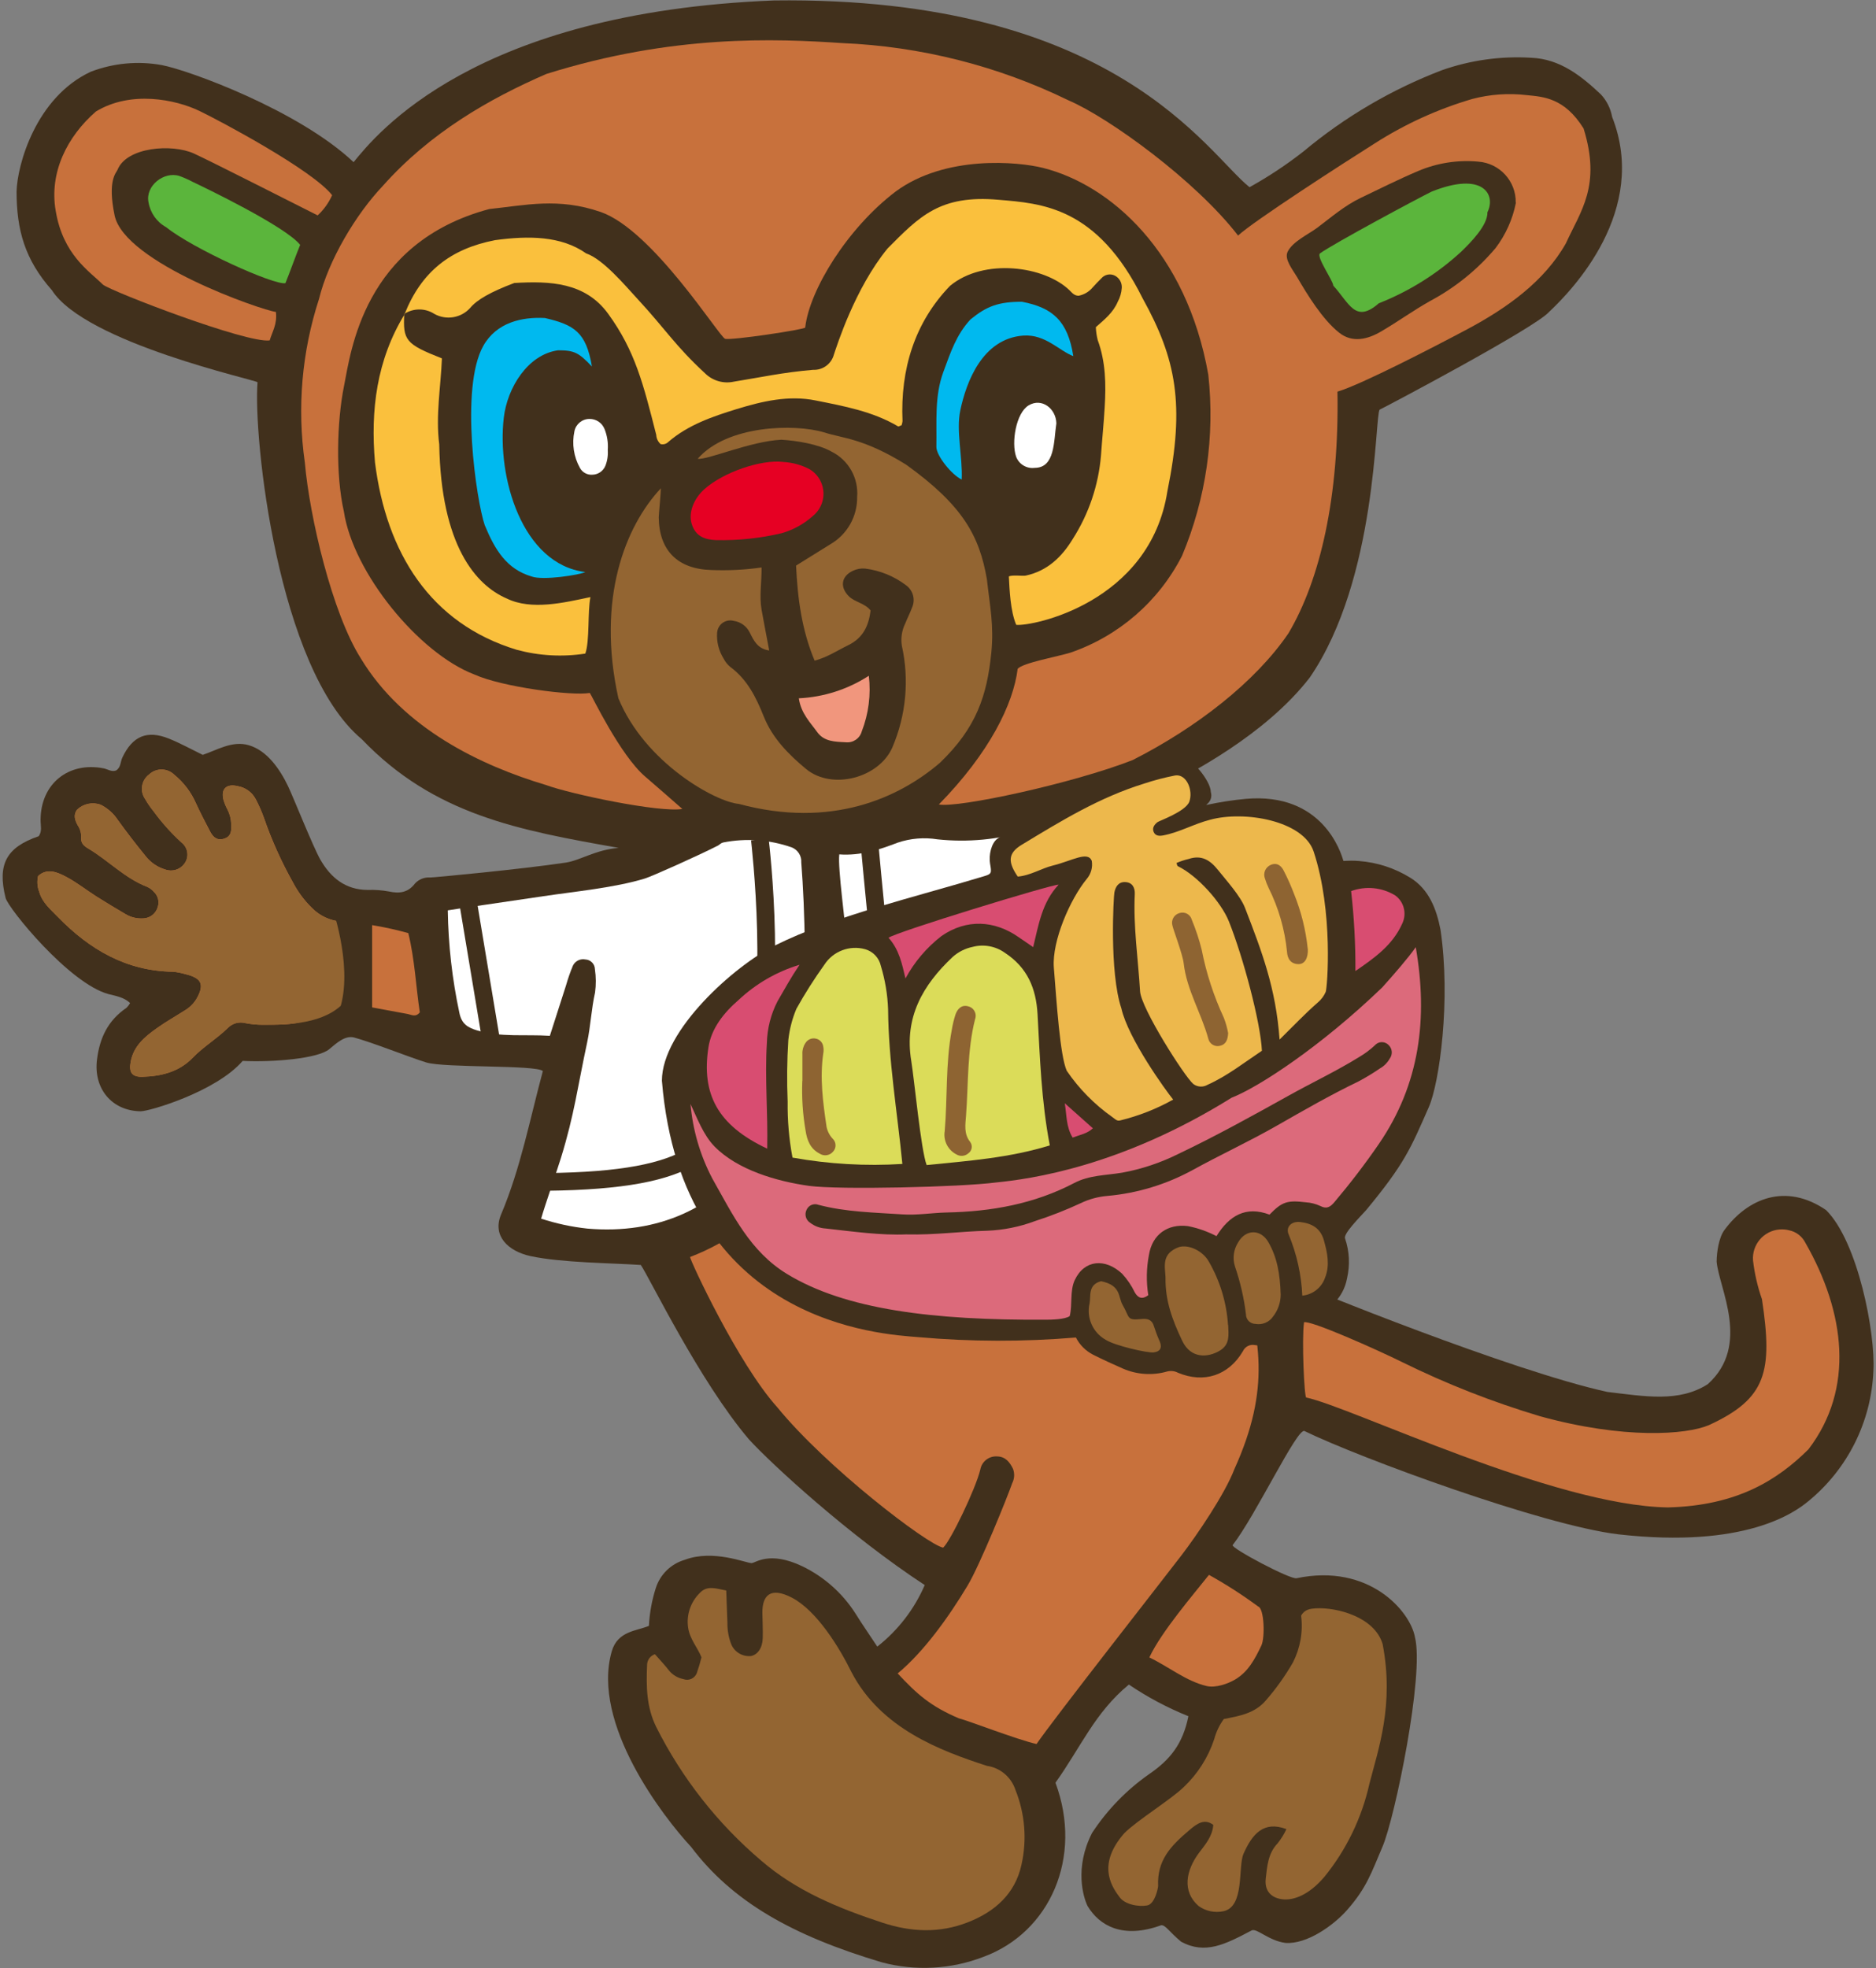 <svg xmlns="http://www.w3.org/2000/svg" viewBox="0 0 368 386" width="368" height="386"><rect x="0" y="0" width="368" height="386" fill="#808080" stroke="none"/><defs><style>.bb{fill:#5bb53c;}.bb,.bc,.bd,.be,.bf,.bg,.bh,.bi,.bj,.bk,.bl,.bm,.bn,.bo,.bp,.bq,.br{stroke-width:0px;}.bc{fill:#e73e20;}.bd{fill:#00b9ef;}.be{fill:#41301c;}.bf{fill:#00b8ee;}.bg{fill:#fac03d;}.bh{fill:#c8713c;}.bi{fill:#dbdc59;}.bj{fill:#936532;}.bk{fill:#f9bf3d;}.bl{fill:#edb84c;}.bm{fill:#dc6a7b;}.bn{fill:#8e6432;}.bo{fill:#e60023;}.bp{fill:#fff;}.bq{fill:#d84d71;}.br{fill:#f1967d;}</style></defs><path id="b" class="be" d="M260.57,210.51c-3.94,1.59-15.22,1.45-16.86,2.07-.08,1.5,3.79,12.67,6.14,16.48,1.94,3.14,3.24,5.84.28,8.63-1.24,1.17,4.22,13.62,4.76,14.07.55.45,41.56,17.11,60.41,21.22,7.36.87,14.05,2.1,19.7-1.52,8.51-7.64,2.17-18.85,1.74-24.04.02-1.87.43-4.72,1.52-6.18,4.56-6.21,12.04-9.33,19.95-3.92,6.26,6.21,9.71,24.19,9.28,31.55-.41,9.95-5.06,19.25-12.77,25.55-2.65,2.19-12.33,9.31-37.24,6.49-14.72-1.74-50.66-14.94-61.59-20.26-1.42-.7-9.55,16.54-14.09,22.37-.42.55,11.48,6.89,12.57,6.49,14.26-2.97,22.33,6.56,23.2,11.62,1.84,7.31-3.94,35.34-6.36,41-2.25,5.29-3.15,8.11-6.93,12.42-2.69,3.07-7.93,6.79-12.12,6.49-3.32-.43-5.64-2.97-6.64-2.45-5.19,2.74-9.1,4.76-13.82,2.22-2.34-1.94-3.05-3.3-3.92-3.24-7.51,2.74-12.1.12-14.44-3.76-.85-1.75-2.6-7.51.87-14.32,2.96-4.52,6.75-8.43,11.17-11.53,4.12-2.82,6.63-5.88,7.74-11.38-4.1-1.65-8.02-3.73-11.68-6.21-6.71,5.54-9.41,12.27-14.4,19.25,5.46,14.67-1.13,29.38-14.12,34.15-6.37,2.46-13.36,2.83-19.96,1.07-17.61-5.26-29.29-11.9-37.39-22.63-5.44-5.84-19.63-24.19-15.57-38.34,1.15-4.04,4.96-4.01,7.29-5.01.13-2.51.58-4.99,1.34-7.38.85-2.7,2.99-4.79,5.71-5.58,5.57-2.1,11.99.65,13.09.65.75,0,3.47-2.47,9.95.62,4.26,2.06,7.87,5.26,10.42,9.25,1.3,2.09,2.72,4.12,4.29,6.51,4.06-3.19,7.26-7.33,9.31-12.07-14.78-9.68-30.01-23.68-34.49-28.58-9.75-11.47-19.58-31.88-21.21-34.2-5.69-.38-15.59-.43-21.65-1.74-4.42-.97-7.51-3.99-5.76-8.15,3.84-9.08,5.66-18.73,8.2-28.14-1.32-1.24-19.28-.58-22.89-1.69-3.3-1.02-10.8-4.01-14.15-4.89-1.72-.45-3.39,1.05-4.86,2.29-2.19,1.84-10.95,2.59-16.99,2.3-5.19,6.04-18.34,9.9-20.01,9.88-5.71-.08-9.28-4.51-8.56-10.16.53-4.26,2.17-7.66,5.74-10.1.3-.28.55-.61.75-.97-1.22-1.15-2.8-1.38-4.22-1.75-7.69-2.04-19.68-16.81-20.2-18.86-1.65-6.56.12-9.93,6.48-12.1.73-.97.37-2.12.38-3.19,0-7.06,5.44-11.5,12.4-10.12.8.17,1.52.73,2.39.42.97-.57.85-1.69,1.25-2.54,1.99-4.21,4.84-5.44,9.13-3.72,2.17.87,4.24,2.02,6.64,3.19,2.77-.92,5.78-2.84,9.01-1.9,3.64,1.05,6.13,4.74,7.71,8.01,1.02,2.12,4.91,11.9,6.34,14.42,2.04,3.55,4.92,5.94,9.3,5.96,1.39-.05,2.78.05,4.14.3,2.07.45,3.76.25,5.14-1.57.77-.83,1.87-1.26,3-1.17.7,0,17.68-1.59,26.57-2.92,2.85-.43,5.79-2.5,10.37-2.89-19.58-3.46-36.17-6.46-50.39-21.32-16.54-13.82-21.31-59.31-20.44-69.99.07-.38-33.7-7.66-40.34-18.06-5.31-5.99-6.93-11.84-6.93-19.35.12-5.16,3.76-18.48,14.57-23.5,4.43-1.69,9.23-2.14,13.9-1.3,5.49,1.05,26.96,8.95,37.64,19.04C73.84,26.32,92.95,2.4,151.84.09c66.97-.87,84.93,30.01,93.27,36.62,3.72-2.06,7.27-4.41,10.62-7.04,8.1-6.76,17.26-12.13,27.11-15.9,5.63-1.98,11.6-2.81,17.56-2.44,5.59.23,9.77,3.54,13.64,7.19,1.14,1.23,1.9,2.76,2.2,4.41,7.21,18.36-7.76,33.92-12.39,38.26-2.79,3.14-32,18.59-33.22,19.15-.97,1.25-.42,33.18-13.72,52.56-8.93,11.52-23.92,18.91-27.01,20.65-.17.93.43,1.37,1.02,1.7,5.06,2.87,16.66,9.43,17.51,9.28l12.13,45.98h.01Z"/><path id="c" class="bh" d="M242.83,46.23c2.95-2.79,20.78-14.29,26.77-18.06,5.95-3.82,12.42-6.77,19.2-8.76,3.49-.92,7.13-1.18,10.72-.75,3.15.32,7.36.48,11.12,6.54,3.49,11.25-.58,16.17-3.47,22.52-4.23,7.49-11.62,12.74-19.42,16.89-6.11,3.25-20.71,10.82-25.39,12.2.35,20.56-3.34,36.81-9.62,47.4-6.49,9.53-18.04,18.5-30.55,24.85-11.73,4.59-34.3,9.45-38.02,8.71,9.98-10.2,14.6-19.71,15.46-26.61,1.05-1.18,7.86-2.39,10.37-3.17,9.48-3.26,17.33-10.08,21.88-19.01,4.7-11.21,6.47-23.44,5.14-35.52-4.27-24.1-19.21-37.21-32.42-40.53-4.84-1.22-19.08-2.59-28.89,4.62-9.48,7.19-16.93,19.31-17.76,26.69-.05.38-14.59,2.57-15.72,2.2s-14.18-21.31-24.38-24.86c-8.35-2.89-14.79-1.32-21.88-.58-24.77,6.63-27.16,28.17-28.48,34.67-1.42,7.01-1.67,17.46-.03,24.67,1.79,11.92,14.64,27.78,25.64,31.96,5.43,2.44,19.08,4.22,22.6,3.6.33.37,5.93,12.2,10.87,16.41,2.29,1.95,4.52,3.94,7.28,6.34-4.42.77-21.95-2.92-26.74-4.69-12.67-3.79-27.98-11-36.34-24.85-5.62-8.88-10.05-27.78-10.97-38.39-1.54-10.76-.59-21.73,2.77-32.06,1.85-7.6,7.21-16.61,12.54-22.22,9.25-10.4,20.78-17.03,32.05-21.93,24.82-7.8,45.04-6.93,58-6.06,15.45.64,30.59,4.47,44.48,11.25,7.9,3.39,24.92,15.72,33.23,26.51l-.03.02Z"/><path id="d" class="bh" d="M203.32,342.03c-3.84-.87-13.35-4.57-15.24-5.04-5.56-2.37-8.23-4.76-11.99-8.8,5.09-4.21,9.96-10.98,13.72-17.24,2.42-4.04,7.9-17.59,8.75-20.08.45-.88.5-1.9.15-2.82-.63-1.27-1.45-2.37-3.07-2.42-1.61-.13-3.05.98-3.34,2.57-.92,3.81-5.82,13.97-7.28,15.32-3.1-.57-23-15.82-32.53-27.51-7.73-8.56-17.09-28.79-17.13-29.49,15.19-5.79,23.42-18.14,27.06-35.82,2.15,8.5,5.36,16.7,9.56,24.4,5.84,10.83,19.08,13.67,23.82,14.94,12.55,3.47,29.23-1.09,42.7-5.96,2.17-.27,2.94.97,4.56,4.66,4.27,13.64,6.23,23.6-.92,39.38-1.85,4.86-7.29,12.87-10.4,16.93-3.1,4.07-25.26,32.33-28.43,37.01h0Z"/><path id="e" class="bp" d="M164.62,167.56c4.24.3,7.86-.92,11.47-2.3,2.51-.85,5.19-1.07,7.81-.65,5.93.63,11.92.06,17.63-1.67,4.01-1.03,7.93-2.37,11.72-4.02,1-.47,2.1-.72,3.14-1.08,2.47-1.02,5.3-.64,7.41,1,6.85,4.7,14.07,8.84,21.58,12.39,1.44.56,2.41,1.9,2.5,3.44.45,3.84,4.06,22.25,6.63,27.21.43.82,1.12,1.62.58,2.97-2.8.93-14.55-.32-17.48-.23-1.82.01-3.57.65-4.97,1.8-1.99,1.62-1.6,3.86.77,4.84.64.26,1.31.44,2,.55,1.56.25,2.77,1.48,3,3.04,1.12,4.29,2.5,8.5,4.14,12.62,1.4,3.66.68,5.48-2.79,7.08-5.52,2.54-23.17,9.05-28.28,9.2-12.65,2.02-21.95-1.13-30.41-8.6-5.18-5.93-8.76-13.08-10.4-20.78-2.05-9.16-3.89-16.02-4.59-29.71-.23-3.44-1.75-14.4-1.45-17.03v-.05Z"/><path id="f" class="bp" d="M87.87,178.53c1-.18,12.72-1.87,18.73-2.77s14.07-1.67,19.91-3.47c1.45-.45,10.72-4.61,14.27-6.43.03,0,.05-.02.07-.03.33-.2.63-.53.99-.6,4.49-.89,9.13-.56,13.45.95,1.21.47,1.98,1.67,1.89,2.97.72,9.21,1.15,24.15-.15,32.17-1.52,8.01-2.82,16.89-8.48,24.52-7.98,11.22-19.58,16.29-33.32,15.11-3.09-.33-6.13-.99-9.08-1.95.83-2.9,3.04-9.16,3.89-11.92,2.65-8.6,3.25-13.87,5.14-22.65.68-3.22.82-6.54,1.55-9.8.2-1.51.19-3.04-.03-4.54-.02-1.03-.83-1.87-1.85-1.92-.99-.21-2,.28-2.45,1.18-.54,1.27-.99,2.58-1.37,3.91-1.05,3.26-2.09,6.53-3.17,9.88-4.94-.32-9.63.33-14.24-1.05-1.9-.57-3.07-1.29-3.51-3.47-1.41-6.6-2.17-13.33-2.27-20.08h.03Z"/><path id="g" class="bj" d="M128.47,324.42c1.02,1.17,1.97,2.15,2.8,3.24.71.85,1.7,1.43,2.79,1.64,1.05.4,2.23-.13,2.63-1.19.02-.04.03-.09.04-.13.34-.97.63-1.95.87-2.95-.73-1.89-2.29-3.54-2.62-5.84-.36-2.49.49-5.01,2.29-6.78,1.45-1.57,3.25-.85,5.19-.48.08,2.25.17,4.31.23,6.34-.02,1.39.22,2.77.7,4.07.6,1.6,2.2,2.6,3.91,2.44,1.32-.25,2.27-1.59,2.32-3.51.05-1.65-.05-3.32-.07-4.97-.03-3.39,1.55-5.17,5.79-2.97,4.89,2.55,9.33,9.8,11.67,14.57,5.78,11.12,17.46,15.44,26.57,18.41,2.62.37,4.79,2.21,5.61,4.72,1.87,4.66,2.29,9.79,1.18,14.69-1.24,5.71-5.27,9.25-10.58,11.3-5.51,2.14-11.05,1.9-16.64.07-8.6-2.82-16.94-6.23-23.82-12.18-8.56-7.26-15.56-16.18-20.6-26.21-1.94-3.92-1.97-7.98-1.8-12.13,0-.98.62-1.85,1.55-2.15h-.01Z"/><path id="h" class="bg" d="M79.38,61.55c3.3-8.25,8.96-12.75,17.73-14.45,6.51-.89,12.95-.87,17.86,2.59,3.36,1.15,7.66,6.31,10.08,8.93,5.46,5.89,7.36,9.15,13.25,14.59,1.48,1.47,3.62,2.09,5.66,1.64,5.17-.83,9.6-1.82,15.56-2.32,1.89.08,3.57-1.16,4.06-2.99.58-1.7,4.09-12.94,10.52-20.8,6.23-6.26,10.26-10.58,21.77-9.56,8.38.72,19.31,1.28,28.26,19.31,6.61,11.92,8.33,20.85,4.87,37.84-3.42,21.93-26.62,26.57-29.66,26.21-1.15-2.75-1.3-6.81-1.44-9.5.72-.33,2.79-.03,3.3-.15,4.24-.92,7.06-3.62,9.23-7.18,3.15-4.92,5.05-10.54,5.54-16.36.22-3.17.55-6.34.73-9.53.27-4.44.2-8.86-1.37-13.12-.21-.83-.33-1.68-.37-2.54,1.67-1.47,3.4-2.85,4.29-4.96.47-.85.74-1.79.8-2.75.06-.99-.47-1.93-1.35-2.39-.9-.46-1.99-.24-2.65.52-.6.57-1.15,1.19-1.72,1.8-.7.84-1.67,1.41-2.74,1.62-.85,0-1.29-.57-1.77-1.05-4.94-4.81-16.82-6.38-23.45-.9-6.93,7.16-9.78,16.34-9.33,26.54-.03.27-.09.53-.17.79-.25.08-.58.32-.72.23-4.99-2.95-10.62-3.96-16.14-5.07-5.28-1.08-10.5.15-15.54,1.7-4.76,1.47-9.5,3.09-13.37,6.43-.4.4-.97.56-1.52.42-.51-.46-.82-1.11-.85-1.8-2.52-9.93-4.14-16.47-9.43-23.75-4.51-6.2-11.42-6.45-18.42-6.04-4.61,1.74-7.31,3.27-8.65,4.89-1.78,1.98-4.7,2.47-7.03,1.17-1.78-1.15-4.07-1.16-5.86-.02l.07.07-.04-.03Z"/><path id="i" class="bj" d="M129.64,95.77c.03.53-.42,5.16-.42,5.69.07,6.51,3.72,10.15,10.32,10.33,3.29.13,6.59-.03,9.85-.5.03,2.89-.47,5.61,0,8.28.45,2.57.97,5.14,1.5,8-2.32-.33-3.04-1.99-3.79-3.46-.6-1.27-1.8-2.16-3.19-2.35-1.39-.36-2.8.47-3.16,1.85-.04.15-.06.3-.08.45-.13,1.81.33,3.61,1.3,5.14.31.62.75,1.16,1.29,1.6,3.36,2.49,5.07,5.99,6.58,9.76,1.69,4.21,4.87,7.43,8.28,10.25,5.09,4.21,14.34,1.77,16.94-4.26,2.68-6.28,3.33-13.24,1.85-19.9-.24-1.5,0-3.03.67-4.39.4-1.02.93-2,1.3-3.04.74-1.57.25-3.45-1.17-4.46-2.33-1.76-5.08-2.88-7.98-3.25-.83-.08-1.67.07-2.42.43-2.3,1.07-2.6,3.22-.79,5.01,1.2,1.18,3.07,1.3,4.26,2.77-.37,2.95-1.42,5.38-4.42,6.83-2.1,1.02-4.04,2.34-6.56,3.02-2.54-6.04-3.34-12.25-3.64-18.65,2.32-1.44,4.52-2.82,6.74-4.19,3.3-1.92,5.3-5.47,5.24-9.28.29-3.69-1.68-7.2-4.99-8.86-2.59-1.49-6.98-2.19-9.88-2.35-6.04.28-14.5,4.01-16.41,3.74,5.76-6.63,19.01-6.91,24.77-5.19,3.67,1.19,7.78,1.15,16.12,6.34,11.23,8.06,14.4,14.1,15.84,22.47.6,5.36,1.4,9.03.87,14.4-.85,8.4-2.89,14.69-10.08,21.6-8.06,6.91-21.32,12.95-39.46,8.06-4.54-.38-18.43-8.06-23.62-20.73-4.32-19.58,1.39-33.75,8.35-41.18h-.01Z"/><path id="j" class="bh" d="M80.1,183.02c1.27,5.22,1.49,10.48,2.25,15.52-.82,1.02-1.6.47-2.39.32-2.85-.53-5.71-1.05-8.56-1.59-2.99-.73-6.16-.17-8.71,1.55-3.39,2.34-7.36,2.14-11.23,2.15-1.11,0-2.21-.11-3.3-.32-1.23-.33-2.54.02-3.44.92-2.17,2.14-4.82,3.69-6.96,5.91-2.65,2.74-6.16,3.6-9.85,3.69-2.04.05-2.65-.88-2.27-2.94.58-3.14,2.84-4.97,5.24-6.66,1.69-1.2,3.51-2.22,5.26-3.34.97-.55,1.78-1.33,2.37-2.27,1.65-2.84,1.1-4.14-2.12-4.91-.79-.24-1.6-.4-2.42-.48-9.18-.12-16.39-4.36-22.6-10.73-1.43-1.49-3.07-2.8-3.67-4.94-.39-.99-.46-2.07-.22-3.1,1.77-1.62,3.76-.77,5.54.18,2.07,1.1,3.94,2.59,5.91,3.84,1.87,1.18,3.77,2.32,5.67,3.44,1.08.65,2.33.95,3.59.85,1.29-.08,2.39-.96,2.75-2.2.37-1.08.06-2.27-.78-3.04-.37-.42-.82-.75-1.34-.97-4.34-1.69-7.53-5.12-11.45-7.46-.9-.53-1.57-1.08-1.43-2.25.02-.84-.23-1.66-.7-2.35-.55-1.02-.9-2.07-.07-3.09,1.24-1.15,3.02-1.51,4.61-.92,1.36.69,2.52,1.73,3.35,3,1.7,2.35,3.47,4.66,5.31,6.91,1,1.34,2.41,2.33,4.02,2.8,1.35.48,2.86.01,3.71-1.15.98-1.29.74-3.14-.53-4.14-2.04-1.86-3.9-3.93-5.52-6.16-.61-.75-1.16-1.54-1.64-2.39-1.09-1.55-.74-3.7.78-4.82,1.39-1.31,3.56-1.28,4.92.05,1.83,1.49,3.29,3.4,4.24,5.56.87,1.89,1.82,3.72,2.79,5.57.55,1.05,1.3,1.82,2.65,1.45,1.6-.43,1.57-1.7,1.5-2.99-.04-.97-.29-1.92-.74-2.78-.33-.61-.59-1.25-.78-1.92-.53-2.1.6-3.17,2.77-2.65,1.53.25,2.86,1.21,3.57,2.59.64,1.22,1.2,2.49,1.65,3.79,1.5,4.31,3.39,8.49,5.62,12.47.96,1.85,2.2,3.53,3.69,4.99,1.55,1.61,3.65,2.58,5.88,2.74,4.42.3,8.8,1.06,13.07,2.25v.02Z"/><path id="k" class="bh" d="M255.78,259.33c1.13-.52,14.3,5.34,19.26,7.8,8.71,4.29,17.76,7.84,27.06,10.62,16.46,4.54,28.66,3.64,33.13,1.74,11.27-5.19,12.55-10.45,10.4-24.69-.86-2.45-1.45-5-1.75-7.58-.25-3.12,2.08-5.85,5.2-6.1.63-.05,1.26,0,1.87.16,1.38.28,2.55,1.18,3.19,2.44,7.83,13.67,9.7,28.63.6,40.53-5.96,5.89-13.85,11.05-27.57,11.38-22.43-.33-62.04-19.68-70.94-21.55-.38-.08-.9-11.38-.43-14.72v-.02Z"/><path id="l" class="bj" d="M252.34,358.72c-4.44-1.69-6.71.97-8.41,4.84-1.12,2.55.28,10.4-3.96,11.27-1.69.35-3.44-.02-4.84-1.02-3.29-2.84-2.52-6.99.1-10.48,1.25-1.65,2.6-3.19,2.77-5.44-1.72-1.3-3.19-.27-4.74,1.07-3.62,3.07-6.31,5.88-6.08,10.92,0,.28-.58,3.52-2.15,3.81-1.64.3-4.47-.15-5.49-1.74-1.74-2.3-4.19-6.49,1-12.42,2.54-2.55,9.1-6.56,11.67-9.06,2.73-2.58,4.77-5.79,5.96-9.35.38-1.44,1.02-2.79,1.9-3.99,2.87-.57,6.06-1.04,8.28-3.69,2-2.3,3.77-4.79,5.29-7.43,1.43-2.82,1.99-6.01,1.59-9.15.68-1.25,1.82-1.37,2.92-1.44,4.07-.22,11.48,1.67,13.07,7.01,2.3,11.99-.87,20.65-2.6,27.43-1.49,6.66-4.5,12.89-8.8,18.19-3.17,3.76-6.14,4.57-7.96,4.46-2.44-.17-3.86-1.64-3.57-4.09.28-2.44.45-4.96,2.35-6.93.67-.85,1.24-1.77,1.7-2.75v-.02Z"/><path id="m" class="bg" d="M79.31,61.49c-.3,5.29.27,5.99,7.38,8.8-.23,5.58-1.25,11.23-.53,16.84.35,19.88,7.19,27.64,13.25,30.25,4.86,2.37,11.3.8,16.41-.28-.58,2.89-.12,8.56-1,11.08-4.49.7-9.08.44-13.47-.75-16.91-5.14-25.56-18.98-27.79-36.74-.9-10.23.32-20.13,5.84-29.11l-.07-.07-.02-.02Z"/><path id="n" class="bh" d="M54.12,61.17c.3,2.39-.73,3.92-1.22,5.59-4.51.62-31.11-9.62-32.72-10.95-2.6-2.6-7.8-5.78-9.25-14.44-1.32-7.53,2.25-14.6,7.88-19.5,6.84-4.17,15.61-2.37,20.3-.12,3.99,1.92,22.2,11.6,26.04,16.53-.67,1.5-1.63,2.84-2.84,3.96-3.46-1.73-20.97-10.63-24.24-12.12-4.36-1.99-13.24-1.27-15.01,3.17-.25.62-2.02,2.02-.58,8.95,1.94,9.31,28.88,18.6,31.61,18.93h.02Z"/><path id="o" class="bd" d="M116.1,71.87c-2.59-2.74-3.46-3.17-6.63-3.17-5.93.82-9.97,7.33-10.65,13.25-1.35,11.62,3.56,28.69,15.99,30.24-1.05.55-8.31,1.7-10.52.87-4.89-1.44-7.19-5.19-9.21-10.08-1.62-4.76-4.92-26.87-.28-35.14,2.59-4.61,7.58-5.72,12.1-5.47,5.69,1.33,8.08,2.74,9.21,9.5h-.02Z"/><path id="p" class="bb" d="M58.88,48.02c-.67,1.6-2.27,6.03-2.89,7.51-2.15.48-18.21-6.79-23.39-10.97-1.85-1.01-3.13-2.82-3.47-4.91-.65-3.17,3-6.11,6.06-5.14.91.33,1.8.73,2.65,1.18,1.89.89,18.11,8.66,21.03,12.32Z"/><path id="q" class="bh" d="M225.47,325.02c2.39-5.06,8.53-12.18,11.68-16.16,3.35,1.86,6.58,3.93,9.66,6.21,1.18.35,1.37,6.08.62,7.65-1.29,2.7-2.59,5.14-5.11,6.64-1.4.84-3.84,1.72-5.62,1.3-4.04-.95-7.43-3.79-11.27-5.62h.03Z"/><path id="r" class="bd" d="M210.56,69.85c-2.8-1.05-5.48-4.32-9.8-4.04-8.06.58-11.22,9.11-12.39,14.69-.85,4.04.48,9.11.28,13.54-1.95-.89-5.01-4.71-4.97-6.41.1-4.94-.4-9.92,1.39-14.74,1.42-3.84,2.54-7.28,5.31-10.25,3.17-2.59,5.47-3.46,10.08-3.46,6.04,1.15,9,3.77,10.08,10.65l.02.02Z"/><path id="s" class="bo" d="M153.62,90.6c1.83.09,3.62.59,5.24,1.45,2.64,1.62,3.47,5.07,1.85,7.71-.34.56-.78,1.06-1.3,1.47-1.75,1.56-3.83,2.7-6.08,3.34-4.23,1-8.57,1.45-12.92,1.35-2.02-.1-3.94-.62-4.72-3.17-.68-2.2.38-4.94,2.5-6.83,3.71-3.3,11.05-5.84,15.44-5.33h-.01Z"/><path id="t" class="br" d="M156.71,136.95c4.88-.24,9.62-1.76,13.72-4.42.44,3.7-.04,7.45-1.39,10.92-.38,1.38-1.71,2.28-3.14,2.12-2.12-.1-4.26-.13-5.59-1.99-1.32-1.84-3.19-3.67-3.61-6.63h0Z"/><path id="u" class="bp" d="M203,91.75c-1.58.22-3.1-.68-3.67-2.17-.97-2.75-.05-8.58,2.45-10.08,2.57-1.54,5.36.62,5.44,3.52-.53,3.52-.25,8.71-4.22,8.73h0Z"/><path id="v" class="bp" d="M119.22,88.24c.08,1.06-.08,2.13-.47,3.12-.44,1.05-1.45,1.73-2.59,1.74-.99.06-1.93-.46-2.4-1.33-1.22-2.19-1.6-4.74-1.08-7.19.28-1.41,1.52-2.42,2.95-2.42,1.28-.02,2.45.75,2.94,1.94.54,1.32.76,2.75.65,4.17v-.02Z"/><path id="w" class="be" d="M297.37,39.72c-.63,3.25-2,6.31-4.01,8.95-3.58,4.24-7.94,7.76-12.84,10.37-3.49,1.97-6.04,3.87-9.5,5.91-2.75,1.64-5.76,2.35-8.35.28-3.24-2.57-6.23-7.44-8.25-10.92-.82-1.4-2.54-3.45-1.84-4.92.97-2.02,4.02-3.39,5.81-4.72,2.75-2.07,5.39-4.36,8.53-5.86,3.74-1.79,7.46-3.66,11.27-5.27,3.71-1.58,7.76-2.21,11.78-1.84,4.2.3,7.43,3.82,7.36,8.03h.02Z"/><path id="x" class="bb" d="M291.78,41.62c.07,2.55-3.27,5.93-5.19,7.78-4.71,4.32-10.18,7.74-16.12,10.08-4.61,4.04-5.76,0-8.93-3.46-.05-1.03-3.44-5.72-2.59-6.34,2.67-1.92,19.16-10.77,21.88-12.1,10.08-4.04,12.67.58,10.95,4.04h0Z"/><path id="y" class="bj" d="M66.86,197.24c-4.22,3.84-11.53,3.72-15.41,3.74-1.11,0-2.21-.11-3.3-.32-1.23-.33-2.54.02-3.44.92-2.17,2.14-4.82,3.69-6.96,5.91-2.65,2.74-6.16,3.6-9.85,3.69-2.04.05-2.65-.88-2.27-2.94.58-3.14,2.84-4.97,5.24-6.66,1.69-1.2,3.51-2.22,5.26-3.34.97-.55,1.78-1.33,2.37-2.27,1.65-2.84,1.1-4.14-2.12-4.91-.79-.24-1.6-.4-2.42-.48-9.18-.12-16.39-4.36-22.6-10.73-1.44-1.49-3.07-2.8-3.67-4.94-.39-.99-.46-2.07-.22-3.1,1.77-1.62,3.76-.77,5.54.18,2.07,1.1,3.94,2.59,5.91,3.84,1.87,1.18,3.77,2.32,5.67,3.44,1.08.65,2.33.95,3.59.85,1.29-.08,2.39-.96,2.75-2.2.37-1.08.06-2.27-.78-3.04-.37-.42-.82-.75-1.34-.97-4.34-1.69-7.53-5.12-11.45-7.46-.9-.53-1.57-1.08-1.44-2.25.02-.84-.23-1.66-.7-2.35-.55-1.02-.9-2.07-.07-3.09,1.24-1.15,3.02-1.51,4.61-.92,1.36.69,2.52,1.73,3.35,3,1.7,2.35,3.47,4.66,5.31,6.91,1,1.34,2.41,2.33,4.02,2.8,1.35.48,2.86.01,3.71-1.15.98-1.29.74-3.14-.53-4.14-2.04-1.86-3.9-3.93-5.52-6.16-.61-.75-1.16-1.54-1.64-2.39-1.09-1.55-.74-3.7.78-4.82,1.39-1.31,3.56-1.28,4.92.05,1.83,1.49,3.29,3.4,4.24,5.56.87,1.89,1.82,3.72,2.79,5.57.55,1.05,1.3,1.82,2.65,1.45,1.6-.43,1.57-1.7,1.5-2.99-.04-.97-.29-1.92-.74-2.78-.33-.61-.59-1.25-.78-1.92-.53-2.1.6-3.17,2.77-2.65,1.53.25,2.86,1.21,3.57,2.59.64,1.22,1.2,2.49,1.65,3.79,1.5,4.31,3.39,8.49,5.62,12.47.96,1.85,2.2,3.53,3.69,4.99,1.55,1.61,3.65,2.58,5.88,2.74,4.27.33,2.54,14.59-.17,16.48h0Z"/><path id="z" class="be" d="M64.94,177.26s4.22,11.52,1.92,19.96c-2.3,8.45,6.14,3.07,6.14,3.07v-22.65l-8.06-.38h0Z"/><path id="aa" class="be" d="M196.46,217.32c-11.58,0-20.96-9.39-20.96-20.97s9.39-20.96,20.97-20.96,20.96,9.39,20.96,20.96c-.01,11.57-9.39,20.95-20.97,20.97Z"/><circle id="ab" class="bk" cx="196.79" cy="196.36" r="18.44"/><circle id="ac" class="bf" cx="200.81" cy="196.36" r="14.39"/><path id="ad" class="bc" d="M187.56,192.58s.4-1.2,2.2-.18c1.23.62,2.64.82,3.99.55.65,0,2.05-1.65,6.11-.65,1.47.37,1.69.92,1.69.92l.1,7.08s-.65,0-.73-.37c-.25-1.02-.32-2.67-1.39-3.59s-6.99-2.02-8.13-.65.48,5.32,3.74,6.06c1.42.32-1.49,1.02-2.2.73-2.27-.92-5.29-3.77-5.38-9.93v.03Z"/><path id="ae" class="bk" d="M215.72,192.58s-.4-1.2-2.2-.18c-1.23.62-2.64.82-3.99.55-.65,0-2.05-1.65-6.11-.65-1.47.37-1.79.92-1.79.92v7.08s.65,0,.73-.37c.25-1.02.32-2.67,1.39-3.59s6.99-2.02,8.13-.65-.48,5.32-3.74,6.06c-1.42.32,1.49,1.02,2.2.73,2.27-.92,5.29-3.77,5.38-9.93v.03Z"/><path id="af" class="be" d="M107.19,233.53l-.03-3.47c29.68-.33,32.47-6.94,37.09-17.86.42-.97.83-1.97,1.29-2.99,5.51-12.47,1.82-44.08,1.79-44.4l3.44-.42c.17,1.33,3.82,32.88-2.05,46.22-.45,1-.85,1.99-1.27,2.94-5.46,12.89-9.72,19.63-40.24,19.98h0Z"/><path id="ag" class="be" d="M204.28,240.19c-6.85.09-13.54-2.1-19.01-6.23-6.81-4.92-9.43-15.77-10.98-22.25l-.43-1.77c-1.55-6.21-4.89-42.87-5.04-44.42l3.46-.32c.03.38,3.46,37.96,4.94,43.9l.43,1.8c1.45,6.01,3.87,16.09,9.65,20.26,7.41,5.34,14.81,6.71,25.54,4.69,11.93-2.24,28.81-9.95,28.98-10.03l1.45,3.15c-.7.32-17.43,7.96-29.79,10.28-3.03.59-6.11.91-9.2.93l.02-.02Z"/><path id="ah" class="be" d="M249.95,209.4c-.42-1.05-10.12-25.86-9.71-42.15l3.46.08c-.37,15.59,9.38,40.55,9.48,40.8l-3.22,1.27Z"/><rect id="ai" class="be" x="92.19" y="174.37" width="3.47" height="30.36" transform="translate(-29.88 18.02) rotate(-9.46)"/><path id="aj" class="be" d="M211.03,262.31c-10.27.86-20.59.84-30.85-.07-6.99-.58-46.39-2.4-50.34-50.29,0-9.9,14.25-22.57,22.17-26.52,11.62-5.81,27.49-9.48,41.03-13.59,1.5-.45,1.49-.62,1.17-2.47-.27-1.57.2-4.01,1.47-4.91,5.27-3.82,22.13-12.22,29.95-14.52,1.54-.45,4.66-1.57,6.21-1.45,1.89.15,5.62,4.57,5.68,6.86.53,1.94-1.42,2.69-.79,2.5,2.52-.54,5.08-.94,7.65-1.18,15.04-1.32,18.68,10.52,19.13,12.14,0,.13.95-.12,3.07.05,3.56.27,7.01,1.39,10.05,3.27,3.67,2.25,5.16,6.16,5.94,10.2,2.05,13.8-.2,30.03-2.29,34.79-3.62,8.25-4.76,11.08-12.27,20.18-1.24,1.38-4.49,4.62-4.17,5.56.87,2.52,1,5.23.4,7.83-.71,3.97-3.93,7-7.93,7.48-1.15.03-2.2.67-2.74,1.69-1.35,2.78-4.34,4.37-7.39,3.94-.97-.21-1.96.29-2.37,1.2-2.82,4.79-7.68,6.34-12.74,4.22-.64-.34-1.39-.43-2.1-.25-2.88.83-5.96.63-8.71-.57-1.97-.87-3.92-1.75-5.84-2.72-1.44-.74-2.61-1.9-3.35-3.34h-.02Z"/><path id="ak" class="bm" d="M277.71,185.71c2.44,14.02.8,26.92-7.23,38.64-2.72,3.96-5.62,7.74-8.73,11.42-.79.93-1.5,1.4-2.74.75-.9-.42-1.88-.67-2.87-.73-3.62-.43-4.64-.12-7.11,2.42-4.62-1.75-7.91.18-10.4,4.22-1.77-.92-3.66-1.59-5.62-1.97-3.99-.5-6.99,1.67-7.63,5.64-.5,2.61-.55,5.29-.13,7.91-1.18.88-2,.58-2.65-.55-.64-1.34-1.48-2.58-2.49-3.67-3.27-3.05-7.38-2.79-9.28,1.25-1,2.12-.43,4.84-.99,7.06-.88.68-3.72.72-4.69.72-22.17.13-39.33-1.99-50.78-8.98-7.21-4.41-10.57-11.5-14.65-18.73-2.38-4.54-3.83-9.5-4.27-14.6,1.32,2.82,2.54,6.08,4.66,8.28,4.54,4.67,12.32,6.91,18.61,7.78,5.81.8,29.63.25,36.69-.67,6.64-.67,24.4-3.04,46.19-16.62,5.23-2.04,17.39-9.93,29.56-21.65,2.24-2.5,5.07-5.74,6.58-7.9h-.01Z"/><path id="al" class="bl" d="M251,203.85c-.72-10.05-3.46-17.21-6.78-25.81-.9-2.34-3.76-5.49-5.31-7.44-1.52-1.9-3.2-2.99-5.74-2.14-.82.19-1.62.45-2.39.79.1.22.12.55.28.63,3.81,1.84,8.48,7.03,10,10.82,2.84,7.11,6.21,19.8,6.48,25.37-3.51,2.34-6.79,4.94-10.67,6.68-.88.52-1.99.45-2.8-.17-1.74-1.49-10.23-14.84-10.43-18.16-.38-6.34-1.34-12.65-1.04-19.03.07-1.3-.47-2.35-1.9-2.4-1.3-.05-1.89.93-2.1,2.05-.15.72-1.02,15.57,1.37,22.72,1.32,5.91,8.75,16.16,10.16,17.89-3.27,1.83-6.76,3.2-10.4,4.09-.65.18-1.05-.33-1.52-.65-3.5-2.47-6.53-5.54-8.95-9.08-1.32-2.9-1.99-13.45-2.54-20.3-.37-5.17,3.19-13.35,6.44-17.31.85-.99,1.22-2.3,1-3.59-.82-1.95-3.82,0-7.68.95-2.2.55-4.47,1.99-6.84,2.15-1.85-2.72-2.07-4.52.79-6.24,7.78-4.71,15.26-9.3,24.02-12,1.99-.66,4.02-1.19,6.08-1.59,2.27-.32,3.55,2.97,2.77,5.14-.7,1.92-5.91,3.76-6.23,4.01-.62.48-1.1,1.12-.77,1.92.35.83,1.15.83,1.92.68,3.15-.6,6.03-2.27,9.15-3.06,6.73-1.85,18.28.17,20.31,6.21,3.91,11.78,2.69,26.81,2.37,27.56-.35.8-.88,1.51-1.55,2.07-2.47,2.15-4.72,4.54-7.49,7.26l-.03-.03Z"/><path id="am" class="bi" d="M205.97,224.62c-7.96,2.47-16.06,3.05-24.2,3.87-1.12-2.97-2.39-16.57-3.02-20.45-1.4-8.5,2.25-14.84,8.11-20.35,1.11-1,2.47-1.69,3.94-1.99,2.16-.57,4.47-.15,6.29,1.14,4.46,2.92,6.16,7.01,6.44,12.1.47,8.46.73,16.96,2.4,25.69l.03-.02Z"/><path id="an" class="bi" d="M155.46,227.04c-.68-3.61-1-7.29-.95-10.97-.17-4.03-.13-8.07.13-12.1.23-2.11.76-4.18,1.59-6.14,1.66-2.98,3.5-5.87,5.49-8.65,1.72-2.64,4.96-3.87,8-3.02,1.55.44,2.73,1.7,3.07,3.27.84,2.77,1.32,5.64,1.42,8.53.08,10.1,1.79,20.01,2.8,30.31-7.2.45-14.43.03-21.53-1.24h-.02Z"/><path id="ao" class="bq" d="M150.5,225.27c-9.76-4.57-12.94-10.75-11.53-19.88.57-3.69,3-6.76,5.88-9.25,3.41-3.21,7.51-5.58,11.99-6.93-1.72,2.54-2.89,4.71-4.32,7.16-1.31,2.54-2.02,5.35-2.09,8.21-.42,6.84.22,13.67.07,20.68h.01Z"/><path id="ap" class="bj" d="M240.92,259.84c.08,1.97.37,3.79-1.59,5.01-2.37,1.45-5.74,1.64-7.41-1.87-1.99-4.19-3.37-7.91-3.29-12.52-.13-2.24-.79-4.62,2.65-5.89,1.97-.57,4.72.82,5.84,2.84,2.2,3.8,3.49,8.06,3.77,12.43h.02Z"/><path id="aq" class="bq" d="M174.29,183.92c1.25-1.07,32.12-10.52,33.37-10.42-3.27,3.49-3.92,7.85-4.99,12.25-1.07-.73-1.94-1.32-2.8-1.92-4.79-3.37-10.3-3.64-15.17-.27-2.92,2.25-5.33,5.09-7.08,8.33-.67-2.79-1.2-5.62-3.34-8v.02Z"/><path id="ar" class="bj" d="M251.22,253.89c0,1.56-.53,3.08-1.5,4.31-.76,1.12-2.11,1.68-3.44,1.44-1.03,0-1.87-.84-1.87-1.87-.38-3.19-1.11-6.34-2.15-9.38-.52-1.6-.28-3.35.63-4.76,1.49-2.59,4.41-2.62,5.91-.03,1.69,2.92,2.3,6.14,2.42,10.3h0Z"/><path id="as" class="bq" d="M265.88,190.45c.03-5.24-.25-10.48-.84-15.69,2.86-1.05,6.05-.74,8.65.85,1.73,1.26,2.31,3.58,1.38,5.51-1.87,4.24-5.48,6.78-9.21,9.33h.02Z"/><path id="at" class="bj" d="M215.98,251.27c3.96.79,3.35,3.1,4.22,4.62,1.5,2.59.72,3.09,3.76,2.79,1.17-.12,2.07.15,2.42,1.49.33,1.02.71,2.01,1.15,2.99.48,1.24-.02,1.94-1.25,2.07s-7.58-1.32-9.38-2.47c-2.52-1.41-3.81-4.31-3.17-7.13.3-1.34-.4-3.66,2.24-4.36h.02Z"/><path id="au" class="bj" d="M255.46,254.11c-.18-4.11-1.08-8.15-2.65-11.95-.68-1.5.5-2.69,2.22-2.5,2.3.27,4.01,1.17,4.69,3.67.67,2.44,1.18,4.81.2,7.26-.67,1.95-2.42,3.32-4.47,3.51h.02Z"/><path id="av" class="bq" d="M210.41,223.1c-1.29-2.12-1.14-4.27-1.54-6.73,1.97,1.75,3.67,3.27,5.51,4.91-1.15,1.07-2.52,1.27-3.97,1.82Z"/><path id="aw" class="be" d="M177.93,242.08c-5.14.23-10.53-.55-15.96-1.15-1.09-.06-2.13-.43-3-1.09-.9-.54-1.22-1.69-.73-2.62.41-.87,1.42-1.28,2.32-.93,5.39,1.42,10.95,1.5,16.46,1.87,2.85.2,5.76-.3,8.65-.37,8.76-.17,17.21-1.67,25.07-5.79,2.92-1.54,6.23-1.49,9.4-2.02,3.82-.7,7.52-1.94,11-3.67,7.38-3.52,14.54-7.48,21.67-11.45,4.61-2.57,9.4-4.82,13.89-7.61,1.07-.63,2.06-1.38,2.97-2.22.65-.77,1.8-.87,2.57-.22.03.03.07.06.1.09.78.69.9,1.86.28,2.7-.45.8-1.1,1.47-1.9,1.92-1.36.94-2.78,1.79-4.24,2.57-5.51,2.65-10.82,5.71-16.11,8.73-5.39,3.07-11,5.66-16.43,8.65-5.16,2.82-10.85,4.55-16.71,5.07-1.81.15-3.59.63-5.23,1.42-2.92,1.36-5.92,2.53-8.98,3.52-3.02,1.13-6.21,1.77-9.43,1.89-5.12.13-10.21.85-15.67.72h0Z"/><path id="ax" class="bn" d="M240.92,202.57c-.07,1.45-.5,2.3-1.64,2.54-1,.24-2.01-.38-2.25-1.38,0-.02-.01-.05-.02-.07-1.37-4.99-4.22-9.5-4.82-14.76-.2-1.75-2.05-6.61-2.19-7.33-.33-1.04.26-2.16,1.3-2.48.04-.01.09-.03.13-.04,1-.29,2.05.28,2.34,1.28,0,.01,0,.02.01.04.79,1.9,1.44,3.86,1.94,5.86.9,4.61,2.36,9.09,4.34,13.35.38.97.66,1.97.85,2.99h0Z"/><path id="ay" class="bn" d="M256.55,186.09c.07,1.82-.6,3-1.84,2.99-1.54-.02-2.17-1.08-2.25-2.44-.43-4.35-1.65-8.58-3.6-12.49-.29-.59-.53-1.21-.72-1.84-.42-1.06.09-2.25,1.13-2.69,1.24-.53,2.09.17,2.59,1.22.75,1.46,1.42,2.97,2,4.51,1.39,3.44,2.29,7.05,2.67,10.73h.02Z"/><path id="az" class="bn" d="M185.31,221.93c.57-6.63.15-13.34,1.39-19.93.17-1.05.42-2.09.75-3.1.4-1.08,1.2-1.89,2.45-1.55,1.03.23,1.68,1.25,1.45,2.28-.02.09-.05.17-.08.26-1.57,6.21-1.29,12.59-1.77,18.9-.13,1.77-.47,3.57.83,5.19.51.72.34,1.71-.38,2.21,0,0,0,0,0,0-.64.56-1.56.66-2.3.23-1.66-.84-2.61-2.64-2.35-4.49h.01Z"/><path id="ba" class="bn" d="M157.4,211.98v-5.26c-.04-.75.16-1.49.57-2.12.43-.74,1.29-1.11,2.12-.9.74.17,1.3.79,1.4,1.55.08.41.09.83.02,1.24-.73,4.87-.08,9.68.63,14.5.18.88.6,1.7,1.22,2.35.69.67.73,1.77.08,2.49-.66.81-1.82.98-2.69.4-1.79-.95-2.44-2.59-2.72-4.46-.56-3.23-.78-6.51-.65-9.78l.02-.02Z"/></svg>